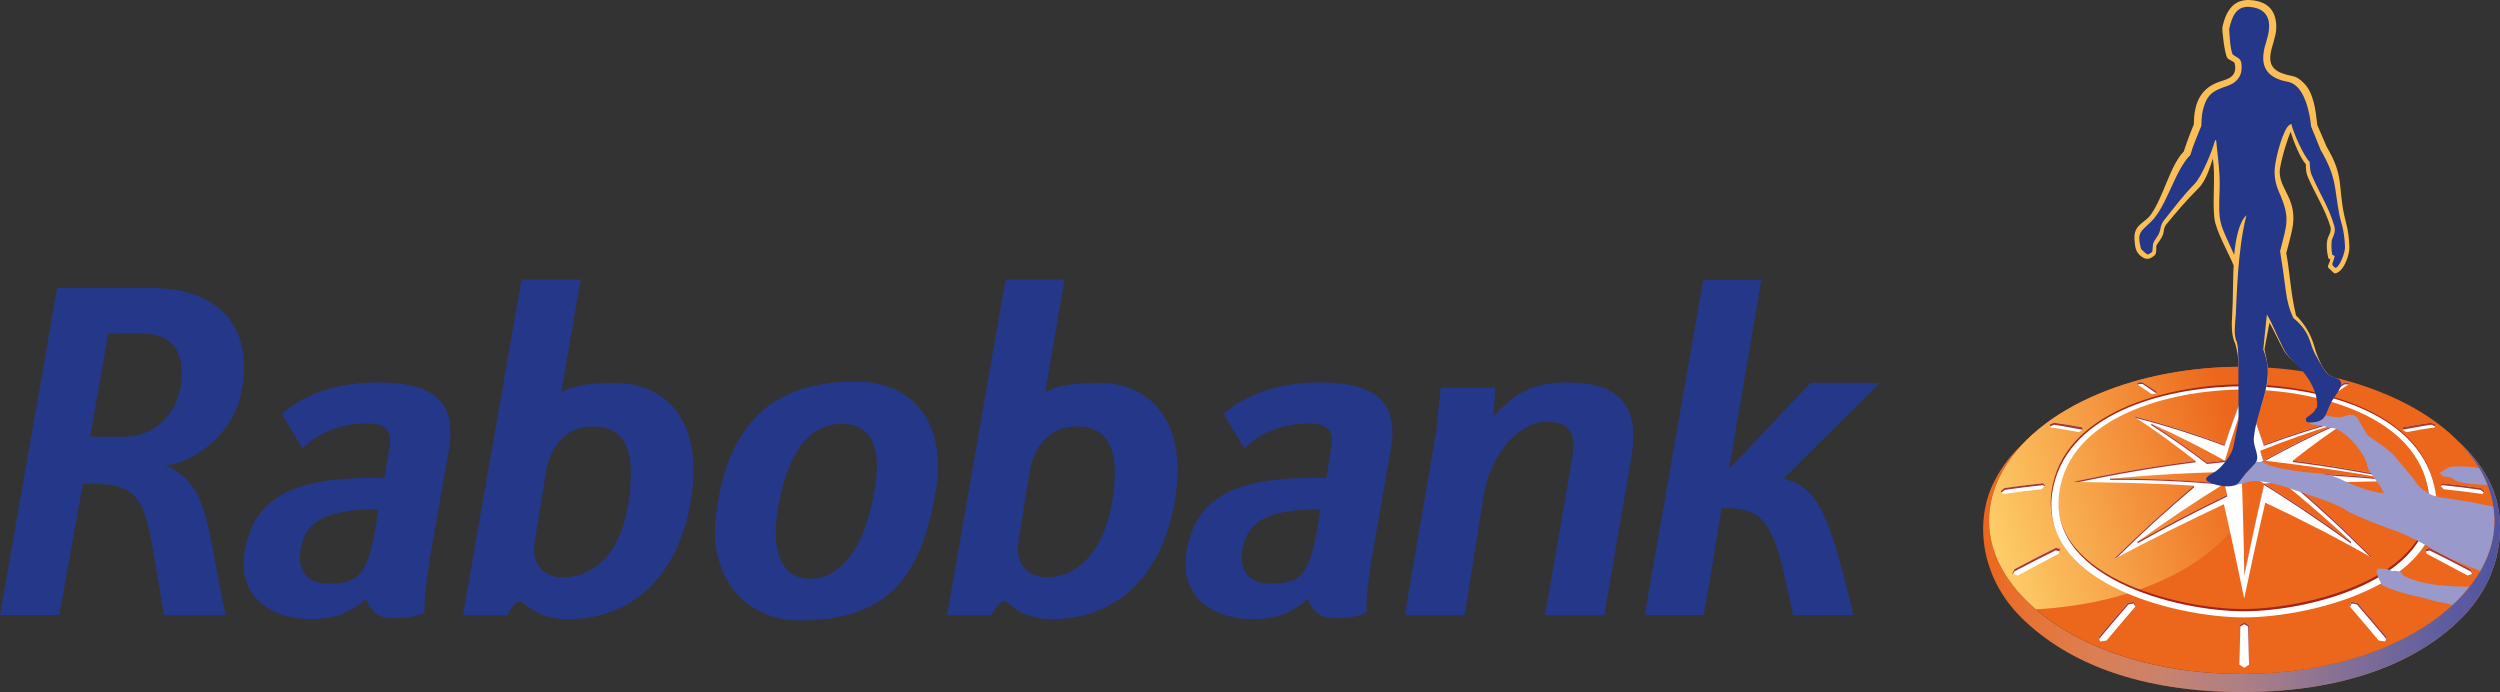 <?xml version="1.0" encoding="UTF-8"?>
<svg xmlns="http://www.w3.org/2000/svg" xmlns:xlink="http://www.w3.org/1999/xlink" viewBox="0 0 484.05 134">
  <rect x="0" y="0" width="484.05" height="134" fill="#333333" stroke="none"/>
  <defs>
    <style>
      .cls-1 {
        fill: #fff;
      }

      .cls-1, .cls-2 {
        fill-rule: evenodd;
      }

      .cls-3 {
        fill: url(#Gradiente_sem_nome_27);
      }

      .cls-4 {
        fill: url(#Gradiente_sem_nome_8);
      }

      .cls-5 {
        fill: url(#linear-gradient);
      }

      .cls-6 {
        isolation: isolate;
      }

      .cls-7, .cls-2 {
        mix-blend-mode: multiply;
      }

      .cls-8 {
        fill: #ec661b;
      }

      .cls-9 {
        fill: #253789;
      }

      .cls-10 {
        fill: #99c;
      }

      .cls-11 {
        fill: #fbbf56;
      }

      .cls-2 {
        fill: #991915;
        opacity: .86;
      }
    </style>
    <linearGradient id="linear-gradient" x1="383.98" y1="109.66" x2="484.05" y2="109.66" gradientUnits="userSpaceOnUse">
      <stop offset="0" stop-color="#ec661b"/>
      <stop offset="1" stop-color="#f18641"/>
    </linearGradient>
    <linearGradient id="Gradiente_sem_nome_27" data-name="Gradiente sem nome 27" x1="383.98" y1="109.66" x2="484.05" y2="109.66" gradientUnits="userSpaceOnUse">
      <stop offset="0" stop-color="#cdcce8" stop-opacity="0"/>
      <stop offset=".12" stop-color="#b9b9dc" stop-opacity=".15"/>
      <stop offset=".42" stop-color="#8c8ec2" stop-opacity=".52"/>
      <stop offset=".68" stop-color="#6a6eaf" stop-opacity=".78"/>
      <stop offset=".88" stop-color="#565ba4" stop-opacity=".94"/>
      <stop offset="1" stop-color="#4f54a0"/>
    </linearGradient>
    <linearGradient id="Gradiente_sem_nome_8" data-name="Gradiente sem nome 8" x1="384.11" y1="102.97" x2="434.16" y2="87.86" gradientUnits="userSpaceOnUse">
      <stop offset="0" stop-color="#fecf6a"/>
      <stop offset="1" stop-color="#ec661b"/>
    </linearGradient>
  </defs>
  <g class="cls-6">
    <g id="Camada_2" data-name="Camada 2">
      <g id="Camada_1-2" data-name="Camada 1">
        <g>
          <g>
            <path class="cls-5" d="M475.81,85.32c2.11,2.12,3.83,4.42,5.05,6.9,3.89,7.9,2.46,16.61-5.28,24.21-8.88,8.71-23.99,14.06-41.54,14.07-17.55,0-32.66-5.36-41.54-14.07-7.74-7.6-9.17-16.32-5.29-24.21,1.22-2.48,2.92-4.76,5.04-6.91-2.48,2.4-4.44,4.51-6.21,8.07-3.79,7.59-2.58,18.44,5.43,26.3,9.1,8.93,23.33,14.31,42.72,14.31s33.67-5.54,42.39-14.31c8.55-8.6,8.89-19.79,5.38-26.54-1.46-2.81-3.42-5.39-6.15-7.82Z"/>
            <g class="cls-7">
              <path class="cls-3" d="M475.81,85.32c2.11,2.12,3.83,4.42,5.05,6.9,3.89,7.9,2.46,16.61-5.28,24.21-8.88,8.71-23.99,14.06-41.54,14.07-17.55,0-32.66-5.36-41.54-14.07-7.74-7.6-9.17-16.32-5.29-24.21,1.22-2.48,2.92-4.76,5.04-6.91-2.48,2.4-4.44,4.51-6.21,8.07-3.79,7.59-2.58,18.44,5.43,26.3,9.1,8.93,23.33,14.31,42.72,14.31s33.67-5.54,42.39-14.31c8.55-8.6,8.89-19.79,5.38-26.54-1.46-2.81-3.42-5.39-6.15-7.82Z"/>
            </g>
            <path class="cls-8" d="M461.57,76.18c-8.22-3.41-17.8-5.16-27.52-5.16s-19.3,1.75-27.52,5.16c-9,3.73-15.96,9.27-19.3,16.04-3.89,7.9-2.46,16.61,5.29,24.21,8.88,8.71,23.99,14.06,41.54,14.07,17.55,0,32.66-5.36,41.54-14.07,7.75-7.6,9.17-16.32,5.29-24.21-3.34-6.77-10.3-12.31-19.3-16.04Z"/>
            <path class="cls-4" d="M435.68,79.99c-1.62-3.32-1.29-6.33-.96-8.97-.23,0-.45,0-.68,0-9.72,0-19.3,1.75-27.52,5.16-9,3.73-15.96,9.27-19.3,16.04-3.89,7.9-2.46,16.61,5.29,24.21.54.53,1.11,1.05,1.7,1.56,32.69-1.91,49.76-21.03,41.47-38.01Z"/>
            <path class="cls-1" d="M412.99,80.55c6.07,1.54,11.85,3.38,17.72,5.55,1.16-3.49,2.4-6.96,3.81-10.37,1.41,3.4,2.65,6.87,3.81,10.36,5.87-2.17,11.54-3.93,17.62-5.47-4.27,2.68-8.05,5.45-12.01,8.56,8.03,1.02,15.54,2.35,23.45,4.07-7.88-.17-15.31.11-23.17.61,5.55,4.7,10.3,9.25,15.46,14.38-7.07-4.04-13.71-7.43-21.08-10.91-1.43,6.16-2.78,12.34-4.08,18.53-1.3-6.19-2.5-12.08-3.93-18.23-7.37,3.48-14.07,6.79-21.38,10.67,5.16-5.12,10.05-9.56,15.61-14.26-7.87-.51-15.42-.61-23.48-.73,7.9-1.71,15.72-3.04,23.74-4.07-3.96-3.11-7.84-6-12.11-8.69ZM434.53,91.32c0-4.54,0-9.08,0-13.61-1.38,3.78-2.6,7.62-3.75,11.48,1.26.7,2.51,1.41,3.75,2.13ZM416.53,82.05c4.87,2.15,9.6,4.56,14.25,7.15-1.15.12-2.31.24-3.46.37-3.5-2.64-7.08-5.17-10.79-7.52ZM434.53,91.32c9.37.02,18.74.48,28.06,1.42-8.19-1.48-16.14-2.61-24.35-3.56-1.25.7-2.49,1.42-3.72,2.15ZM452.51,82.04c-4.87,2.14-9.62,4.55-14.26,7.13-.19-.64-.38-1.27-.57-1.91,4.87-1.94,9.81-3.7,14.83-5.23ZM434.03,91.33c.2,6.57.44,13.55.5,19.91,1.22-5.89,2.49-11.76,3.85-17.62-1.28-.78-3.05-1.54-4.35-2.29ZM455.19,104.88c-5.47-3.95-11.06-7.72-16.8-11.26,1.17-.09,2.35-.18,3.53-.26,4.56,3.69,8.98,7.54,13.28,11.52ZM434.53,91.32c-9.44.13-16.8.56-26,1.35,7.94.03,14.11.32,22.18.96,1.27-.78,2.54-1.55,3.82-2.31ZM413.88,104.88c5.48-3.94,11.07-7.71,16.83-11.25.17.73.34,1.47.5,2.2-5.88,2.82-11.65,5.85-17.33,9.05Z"/>
            <path class="cls-1" d="M435.46,128.69c-.28.21-.65.41-.93.62-.28-.21-.66-.41-.94-.62,0-2.55,0-5.1,0-7.65.27-.19.67-.38.94-.56.27.19.64.38.91.56,0,2.55.01,5.1.02,7.65Z"/>
            <path class="cls-1" d="M390.05,110.19c-.15.29-.3.58-.45.86.28.11.82.28,1.06.38,2.67-1.43,5.32-2.85,7.95-4.23.1-.4.16-.63.27-.93-.27-.07-.54-.14-.81-.21-2.69,1.33-5.36,2.71-8.02,4.13Z"/>
            <path class="cls-1" d="M388.09,94.5c-.24.19-.49.39-.73.59.13.18.28.39.41.56,2.5-.36,5-.66,7.5-.92.23-.22.51-.49.74-.7-.15-.15-.29-.3-.44-.45-2.49.26-4.98.57-7.47.93Z"/>
            <path class="cls-1" d="M397.68,81.83c-.25.11-.5.22-.76.33.02.15.05.43.07.58,1.84.26,3.68.57,5.51.93.24-.14.55-.33.78-.45-.03-.16-.06-.32-.1-.48-1.83-.35-3.67-.65-5.51-.9Z"/>
            <path class="cls-1" d="M453.93,74.04c.23,0,.47,0,.7,0,.09.09.19.19.28.28-.96.61-1.91,1.25-2.84,1.9-.25,0-.49,0-.73,0-.09-.1-.18-.2-.27-.31.94-.65,1.9-1.28,2.87-1.89Z"/>
            <path class="cls-1" d="M433.87,71.38c.18-.05.35-.11.53-.16.18.05.36.11.54.16,0,.75.01,1.5.02,2.25-.18.06-.37.12-.55.19-.18-.06-.36-.13-.55-.19,0-.75.01-1.5.02-2.25Z"/>
            <path class="cls-1" d="M413.73,74.37c.09-.09.29-.25.38-.35.24,0,.47,0,.71,0,.97.6,1.93,1.24,2.87,1.89-.09.1-.19.21-.28.31-.24,0-.59.06-.84.06-.93-.66-1.88-1.29-2.84-1.9Z"/>
            <path class="cls-1" d="M407.87,124.02c-.38.09-.86.09-1.24.18-.08-.27-.27-.53-.35-.8,1.87-2.23,3.76-4.44,5.67-6.64.37-.08.85-.16,1.22-.24.09.23.26.62.36.84-1.91,2.21-3.8,4.43-5.67,6.67Z"/>
            <path class="cls-1" d="M478.38,110.19c.15.29.3.58.45.86-.28.11-.82.28-1.06.38-2.67-1.43-5.32-2.85-7.95-4.23-.1-.4-.16-.63-.27-.93.27-.07.54-.14.81-.21,2.69,1.33,5.36,2.71,8.02,4.13Z"/>
            <path class="cls-1" d="M480.35,94.5c.24.19.49.39.73.59-.13.18-.28.39-.41.56-2.5-.36-5-.66-7.5-.92-.23-.22-.51-.49-.74-.7.15-.15.29-.3.44-.45,2.49.26,4.98.57,7.47.93Z"/>
            <path class="cls-1" d="M470.75,81.83c.25.11.5.22.76.33-.02.15-.05.43-.07.58-1.84.26-3.68.57-5.51.93-.24-.14-.55-.33-.77-.45.03-.16.06-.32.1-.48,1.83-.35,3.67-.65,5.51-.9Z"/>
            <path class="cls-1" d="M460.56,124.02c.31.05.86.12,1.24.18.12-.26.24-.53.35-.8-1.87-2.23-3.76-4.44-5.67-6.64-.37-.08-.85-.16-1.22-.24-.09.23-.26.62-.36.84,1.92,2.21,3.8,4.43,5.67,6.67Z"/>
            <path class="cls-2" d="M430.72,86.33c-5.68-2.1-11.25-3.88-17.12-5.39-.2-.13-.4-.26-.61-.39,6.07,1.54,11.85,3.38,17.72,5.55,1.16-3.49,2.4-6.96,3.81-10.37,1.41,3.4,2.65,6.87,3.81,10.36,5.87-2.17,11.54-3.93,17.62-5.47-.2.13-.4.26-.61.39-5.86,1.51-11.33,3.22-17.01,5.31-1.16-3.49-2.4-6.96-3.81-10.36-1.41,3.4-2.65,6.87-3.81,10.37ZM424.81,94.03c-5.46,4.64-10.5,9.22-15.59,14.26.18-.1.63-.36.81-.46,4.99-4.93,9.42-8.92,14.78-13.46v-.34ZM434.53,91.32h0v.23h0v-.23ZM434.33,91.44c-.06.04-.13.08-.19.11-1.15.68-2.3,1.38-3.43,2.08l.05.23c1.25-.77,2.5-1.51,3.77-2.26v-.27c-.07.04-.13.08-.19.12ZM430.78,89.19c-.12.01-.23.02-.35.04-1.04.11-2.07.22-3.11.33-3.5-2.64-7.08-5.17-10.79-7.52v.28c3.71,2.34,7.29,4.87,10.79,7.52,1.15-.13,2.31-.25,3.46-.37,1.12.62,2.18,1.21,3.3,1.86.13,0,.32,0,.45,0-1.22-.71-2.51-1.44-3.75-2.13ZM413.88,105.2c5.68-3.2,11.45-6.23,17.33-9.05v-.32c-5.88,2.82-11.65,5.85-17.33,9.05v.32ZM438.38,93.62c-1.34,5.79-2.64,11.8-3.85,17.62v.23c1.22-5.89,2.48-11.72,3.84-17.58,3.92,2.41,9.61,6.13,16.81,11.33v-.34c-5.47-3.95-11.06-7.72-16.8-11.26ZM444.48,94.07l-.25-.21v.37c5.36,4.54,9.63,8.6,14.62,13.53.18.1.66.37.84.48-5.24-5.21-9.93-9.67-15.21-14.16ZM424.85,89.27c-7.94,1.02-15.67,2.34-23.49,4.03.38,0,.85.02,1.24.02,7.52-1.59,14.88-2.84,22.5-3.81v-.27l-.25.03ZM430.71,93.63c-7.39-.64-14.75-1-22.16-.95v.23c7.31-.06,14.57.3,21.86.92.1-.07.2-.14.3-.21M443.95,89.46c7.63.97,14.61,2.17,22.13,3.76.39,0,.93.02,1.32.03-7.91-1.71-15.42-3.04-23.45-4.07v.27ZM434.92,91.32c-.13,0-.26,0-.39,0,.07.04.13.08.2.12.06.04.16.09.23.13,9.24.03,18.44.5,27.64,1.42v-.25c-9.33-.94-18.69-1.4-28.06-1.42M438.25,89.18c.12.01.22.03.34.04,4.54-2.51,9.17-4.85,13.91-6.94v-.23c-4.87,2.14-9.61,4.55-14.25,7.13M438.25,89.18c-.19-.64-.38-1.27-.57-1.91v.23c.17.57.34,1.14.51,1.71.02-.01.04-.02.06-.03M398.01,106.57c.21.06.51.1.72.17.05-.15.09-.3.15-.46-.27-.07-.54-.14-.81-.21-2.69,1.33-5.36,2.71-8.02,4.13-.15.29-.3.58-.45.86.07.03.11.04.17.06.07-.13.18-.34.25-.48,2.66-1.42,5.3-2.74,7.99-4.08ZM395.59,93.92c.06.05.19.18.26.25.05-.05.1-.1.15-.15-.15-.15-.29-.3-.44-.45-2.49.26-4.98.57-7.47.93-.24.19-.49.39-.73.59.09.12.1.15.18.24.14-.11.5-.37.64-.48,2.49-.36,4.93-.66,7.42-.92ZM397.69,82.24c1.83.25,5.55,1.01,5.59.98-.03-.16-.06-.32-.1-.48-1.83-.35-3.67-.65-5.51-.9-.25.11-.5.22-.76.33.02.17.03.24.05.39.2-.09.52-.23.72-.31ZM454.63,74.43s.03.03.04.04c.08-.05.16-.1.24-.15-.09-.09-.19-.19-.28-.28-.23,0-.47,0-.7,0-.97.6-1.93,1.24-2.87,1.89.07.08.14.16.21.24.87-.6,1.76-1.18,2.65-1.74.23,0,.47,0,.7,0ZM433.87,71.77c.18-.05.35-.11.53-.16.18.05.36.11.54.16v-.39c-.18-.05-.36-.11-.54-.16-.18.05-.35.11-.53.16v.39ZM414.84,74.35c.9.56,1.76,1.19,2.63,1.79.07-.08.14-.16.22-.24-.94-.65-1.89-1.28-2.87-1.89-.24,0-.47,0-.71,0-.09.09-.3.25-.39.35.08.05.16.1.24.15.01-.01.16-.15.17-.16.24,0,.47,0,.71,0ZM413.11,116.84c.1.14.22.46.33.63.03-.04.07-.08.1-.11-.03-.1-.26-.61-.36-.84-.37.08-.85.16-1.22.24-1.92,2.2-3.81,4.41-5.67,6.64.03.1.11.22.14.31,1.2-1.43,3.79-4.52,5.68-6.68.3-.07.7-.12,1.01-.19ZM478.41,110.65c.07.14.18.34.25.48.06-.02.1-.04.17-.06-.15-.29-.3-.58-.45-.86-2.66-1.42-5.34-2.79-8.02-4.13-.27.07-.54.14-.81.21.06.16.1.31.15.46.22-.06.51-.11.72-.17,2.69,1.33,5.32,2.66,7.99,4.08ZM480.26,94.85c.14.11.5.37.64.48.07-.09.08-.12.18-.24-.24-.2-.49-.39-.73-.59-2.49-.36-4.98-.67-7.47-.93-.15.15-.29.3-.44.45.05.05.1.09.15.15.07-.07.21-.19.26-.25,2.49.26,4.93.56,7.42.92ZM471.46,82.55c.02-.15.03-.22.05-.39-.25-.11-.51-.22-.76-.33-1.84.25-3.68.56-5.51.9-.03.16-.06.32-.1.48.04.02,3.76-.73,5.59-.98.2.09.52.23.72.31ZM456.34,117.03c1.89,2.16,4.49,5.25,5.69,6.68.05-.11.09-.21.13-.31-1.87-2.23-3.76-4.44-5.67-6.64-.37-.08-.85-.16-1.22-.24-.1.23-.33.73-.36.84.03.04.07.07.1.11.11-.17.23-.49.33-.63.31.07.71.12,1.01.19ZM435.28,121.32l.18,7.37-.02-7.65c-.27-.19-.64-.38-.91-.56-.28.19-.67.38-.94.56v7.65l.18-7.38c.22-.15.55-.3.77-.45.21.15.53.3.75.45ZM434.35,119.08c13.4,0,41.01-6.89,36.87-25.39-3.33-14.86-23.94-19.28-36.87-19.28-12.93,0-33.54,4.42-36.87,19.28-4.14,18.5,23.47,25.39,36.87,25.39ZM434.35,117.92c12.88,0,39.39-6.57,35.52-24.34-3.13-14.36-23.07-18.62-35.52-18.62-12.45,0-32.39,4.26-35.52,18.62-3.87,17.77,22.64,24.34,35.52,24.34Z"/>
            <path class="cls-1" d="M397.6,94.14c3.33-14.86,23.08-19.35,36.87-19.35s33.54,4.5,36.87,19.36c4.15,18.5-23.47,25.39-36.87,25.39s-41.01-6.89-36.87-25.39ZM398.95,94.03c3.13-14.36,23.07-18.62,35.52-18.62,12.45,0,32.39,4.26,35.52,18.62,3.88,17.77-22.64,24.34-35.52,24.33-12.88,0-39.39-6.57-35.52-24.34Z"/>
            <g class="cls-7">
              <path class="cls-10" d="M478.48,97.21l-6.04-.92-.8-.19c-1.02-.21-2.95-1.3-3.8-2.61-.84-1.3-2.88-3.55-3.99-4.94-1.54-1.94-5.06-3.71-5.57-4.51-.51-.8-1.36-2.2-1.6-2.75-.23-.55-.78-1.01-1.7-.95-.91.06-.99.37-1.77.42-.78.05-1.87-.12-1.87-.12-.48-.1-.8-.15-1.13-.16-.48.8-1.22,1.29-3.02,1.29-.13,0-.23-.01-.31-.04.19.4,1.86.64,2.14.62.29-.02,1.86.43,2.22.49.73.13.59-.12,1.75.56,1.93,1.11,4.82,4.19,5.39,6.85.32,1.47,2.84,3.88,3.14,5.24-3.38-.25-7.87-2.49-7.87-2.49l-.56-.27s-2.01-1.01-5.09-1.15c-5.81-.52-8.02-1.3-8.6-1.49-1.2-.4-1.03-.61-2.01-.65-.19,0-.36-.02-.53-.03-.11.22-.27.45-.5.67-1.08,1.03-1.82,1.8-2.73,3.2-.24.38-.65.61-1.15.75,1.11-.25,3.28-.84,3.28-.84,2.05-.27,5.17.64,5.17.64,1.15.24,3.05.97,3.05.97,0,0,8.28,2.53,10.31,4.01,1.33.97,8.22,3.55,10.04,4.18,1.83.63,6.27,3.05,6.27,3.05,1.14.97,7.79,3.88,9.61,4.5,2.35-4.07,3.16-8.22,2.51-12.44h0s-4.26-.89-4.26-.89Z"/>
              <path class="cls-10" d="M475.43,90.32c-.59,0-1.26.15-1.26.15l-1.65.98c-.21.34.54.78.54.78,0,0,2.08.14,2.08.68,1.53.81,4.79.91,6.46.99h0c-.22-.56-.47-1.12-.74-1.68-.26-.54-.55-1.06-.86-1.59h0c-.09-.03-1.35-.38-4.57-.31Z"/>
              <path class="cls-10" d="M463.14,110.6s-.39-.51-2.51-.51c-1.34,0,.58,3.16.58,3.16,1.21.81,5.56,2.05,6.46,2.17.91.12,3.94,1.02,3.94,1.02,0,0,1.58.21,3.2.7.26-.24.51-.48.75-.72.94-.92,1.78-1.86,2.54-2.81-3.67-.08-8.88-.14-12.83-2.2-.4-1.18-2.14-.83-2.14-.83Z"/>
            </g>
            <path class="cls-11" d="M451.99,52.94s-1.22-1.11-1.24-1.17c-.09-.39.35-.91.45-1.56-.13-.04-.25-.1-.37-.16-.3-1.13-.54-3.16,0-4.24.26-.53.58-1.23.4-1.85-1.01-3.45-3-6.45-4.41-9.73-.38-.89-.32-1.53-.37-2.44-1.09-1.2-2.35-4.34-2.95-6.27-1.27,3.2-2.11,6.89-2.11,7.74,0,3.61,3.66,5.35,2.39,11.35-.25,1.16-.68,2.76-1.11,4.41.76,4.18.76,7.21,1.88,12.05,1.56,1.55,2.87,3.53,3.56,6.05.43,1.56,1.75,5.22,3.43,5.77,1.04.34-3.53,1.18-4.83-.44-1.25-1.56-3.4-2.81-4.42-4.47-.81-1.32-2.08-4.15-2.87-5.49l-.98,5.14c1.33,5.48.54,6.69-.65,11.14-.51,1.92-4.39-7.07-4.4-7.77,0-1.95-.13-2.68-.58-4.4-.81-1.59-.73-3.83-.62-5.54.19-2.86.16-8.25.29-9.67-.98-2.41-3.49-6.75-3.74-9.2-.39-3.81.25-7.67-.28-11.47-.65,1.9-1.35,4.32-2.83,5.78-2.22,2.18-4.26,4.61-6.24,7-.72.99-.08,1.47-1.2,3.04-1.1,1.55-.51.85-.74,2.33-.04.26-.17.46-.25.55-.59.49-1.21.92-2.06.56-1.63-.82-1.75-2.03-1.86-3.59-.21-2.97,1.99-3.12,3.23-4.92,2.45-3.54,3.69-9.46,6.31-12.13.16-.53.78-2.43,1.95-5.26.03-3.52.9-6.65,4.52-8.09,1.48-.59,3.43-.74,3.5-2.79.01-.24-.04-.87-.2-1.1-.6-.48-1.02-.49-1.3-.84-.59-.75-1.07-5.59-1.01-5.9.85-4.1,2.81-5.47,5.3-5.35,2.94.15,5.27,1.56,5.15,5.51-.1,3.18-3.39,7.26,1.53,8.81,1.88.59,2.23.18,3.85,1.8,1.81,1.82,2.25,5.04,2.55,8.04l1.84,4.28c3.38,5.69,2.16,7.49,3.4,13.28.32,1.5.88,2.83.99,6.1.06,1.56-1.18,5.05-2.89,5.11Z"/>
            <path class="cls-9" d="M416.75,48.64c.15-1.52-.07-1.39.9-2.79.9-1.3.46-1.97,1.26-3.09,1.95-2.44,3.79-4.9,5.98-7.12,1.46-1.49,3.46-6.5,3.92-8.25.09-.26.23-.39.29-.16.31,3.35.78,6.15.66,9.45-.25,6.92-.06,6.2,2.82,12.66.24-2.6.87-6.37,2.38-7.65-1.77,6.74-1.88,16.34-2.07,19.3-.09,1.5-.5,3.88.22,5.26.24.94.26,2.35.28,3.42,0,.65.04,11.82.04,11.82l-1.04,5.18c-.37,1.5-2.3,4.01-3.73,4.8-.45.25-1.52.82-1.52,1.33,0,.82,5.28,2.35,6.48.49.91-1.4,1.65-2.17,2.73-3.2,1.66-1.59-.18-3.23.04-5.39.38-3.76,2-7.02,2.53-10.56.32-2.13.26-4.02-.71-6.45l.7-6.78c.78,1.17,1.51,3.03,2.25,4.57,1.32,2.75,1.34,3.01,3.62,5.27.77.76,1.56,1.65,2.14,2.57,1.07,1.7,1.81,3.39,1.72,5.43-.79,1.43-1.13,1.34-2.15,2.21.03.05-.28.84.68.84,3.43,0,3.01-1.79,4.31-4.12.84-1.5,3.25-3.79.61-4.58-.83-.25-1.61-.75-2.09-1.55-1.83-3.06-1.9-2.98-2.85-5.8-.58-1.71-1.75-3.08-3.14-4.2-.85-1.92-1.18-3.29-1.45-5.33-.37-2.77-.62-4.75-1.09-7.58,1.34-5.31,2.03-6.44-.25-11.55-.52-1.17-.82-2.43-.82-3.81,0-1.7.94-5.51,1.84-7.49.32-.8.76-1.56,1.39-1.8.55,2.06,2.46,6.3,3.56,7.34.07.83.04,1.67.36,2.46,1.39,3.34,3.4,6.38,4.4,9.91.34,1.21-.11,1.79-.46,2.77-.11.47-.13,1.83.07,2.84l.48.26c-.08.31-.3,1.16-.47,1.55.06.48.65.75.65.75.76-.17,1.86-2.94,1.82-4.05-.12-3.39-.83-4.91-1.03-5.92-1.13-5.75-.48-7.33-3.7-12.89l-1.83-4.52c-.22-2.32-1.15-7.6-4.11-8.55-.5-.16-1-.19-1.75-.43-3.88-1.26-3.87-4.24-2.81-7.5.94-2.9,1.07-6.31-3.2-6.67-2.64-.22-3.44,1.85-4,4.25.02.26.15,4.15.72,4.99,1.13.84,1.76.59,1.69,2.69-.06,1.76-1.18,2.81-2.71,3.34-2.48.87-3.75,1.38-4.58,3.94-.26.8-.49,1.96-.5,3.68v.12c-.71,1.76-1.6,3.77-2.14,5.66-3.05,3.06-4.57,10.03-7.66,12.97-2.05,1.95-2.67,2.08-1.92,5.09.08.3,1.06,1.09,1.27,1.2.15.06.96-.42.96-.59Z"/>
          </g>
          <path class="cls-9" d="M215.42,96.71c-1.55,9.88-6.65,15.06-12.77,15.06-3.89,0-6.12-2.73-5.46-6.95l2.15-13.4c.83-4.96,3.81-8.85,9.1-8.85,5.87,0,8.56,4,6.97,14.14ZM194.46,116.39c.83,0,2.81,3.48,9.26,3.48,13.73,0,21.58-9.93,23.73-22.74,2.73-15.79-4.96-22.99-14.64-22.99-4.55,0-7.95.41-10.43,1.74l3.72-21.75h-11.4l-11.33,64.97h8.6s1.24-2.69,2.56-2.69h-.08ZM315.82,88.69c1.74-9.84-1.9-14.64-12.57-14.64-7.94,0-11.06,3.49-14.04,6.48l.29-5.48-10.56.07-.82,8.12-6.12,35.85h11.57l3.73-23.28c1.32-8.02,6.86-14.14,12.07-14.14,5.79,0,5.72,3.31,4.81,8.35l-5.04,29.08h11.48l5.21-30.4ZM364.03,74.13h-13.48l-15.49,16.42-.23-.03,6.2-36.37h-11.25l-11.33,64.93h11.41l1.16-6.5,2.31-14.22c6.03,0,9.42.66,12.07,12.65l1.81,8.07h11.66s-2.89-12.29-4.8-17.08c-1.98-5.05-4.16-8.38-8.79-9.29l18.71-18.59ZM32.64,90.07c8.35-1.82,12.69-8.58,13.84-12.97,2.97-12.07-2.4-21.5-17.78-21.34l-17.63-.02L0,119.08h11.49l4.55-25.43c10.6-.29,11.89,2.29,13.89,14.64l1.82,10.8h11.92c-1.41-6.53-2.32-12.7-3.48-17.66-1.24-5.21-3.17-9.29-8.14-11.22l.58-.13ZM34.96,74.98c-1,5.62-5.35,9.57-10.73,9.57h-6.78l3.51-19.99,6.16-.03c7.31,0,8.74,4.82,7.83,10.45ZM86.92,86.95c1.65-9.59-3.48-12.9-13.81-12.9-12.9,0-18.52,6.12-18.52,6.12l3.97,6.69s4.17-4.88,12.49-4.88c4.65,0,4.74,2.36,4.3,4.88l-.91,5.7c-16.62-.41-25.14,3.14-27.04,14.06-1.57,8.93,5.13,13.24,12.65,13.24,3.89,0,7.03-.58,10.83-3.89.75,2.15,2.07,3.29,3.56,3.54,2.4.5,6.53-.07,7.77-.97-.08-1.32,0-4.72,1.41-12.65l3.31-18.94ZM73.27,98.61c-1.84,13.07-3.58,14.38-9.88,14.38-4.3,0-5.9-2.95-5.17-6.82,1-5.26,4.97-7.56,15.04-7.56ZM269.29,86.95c1.65-9.59-3.48-12.9-13.82-12.9-12.9,0-18.52,6.12-18.52,6.12l3.97,6.69s4.17-4.88,12.49-4.88c4.65,0,4.74,2.36,4.3,4.88l-.91,5.7c-16.62-.41-25.14,3.14-27.04,14.06-1.57,8.93,5.13,13.24,12.65,13.24,3.89,0,7.03-.58,10.83-3.89.75,2.15,2.07,3.29,3.56,3.54,2.4.5,6.53-.07,7.78-.97-.08-1.32,0-4.72,1.4-12.65l3.31-18.94ZM255.64,98.61c-1.84,13.07-3.58,14.38-9.88,14.38-4.3,0-5.9-2.95-5.17-6.82,1-5.26,4.98-7.56,15.04-7.56ZM109.99,119.87c13.73,0,21.59-9.93,23.74-22.74,2.73-15.79-4.96-22.99-14.64-22.99-4.55,0-7.83.41-10.4,1.74l3.72-21.75h-11.44l-11.33,64.97h8.6s1.24-2.69,2.48-2.69c.82,0,2.81,3.48,9.26,3.48ZM114.79,82.57c5.87,0,8.37,3.97,6.98,14.14-1.42,10.39-6.65,15.06-12.85,15.06-3.89,0-6.12-2.73-5.37-6.95l2.15-13.4c.83-4.96,3.8-8.85,9.01-8.85h.08ZM138.54,100.65c1.77-16.53,9.22-26.76,26.95-26.76,13.16,0,17.51,10.04,15.75,20.83-2.83,17.27-9.55,25.4-26.42,25.4-10.93,0-17.4-8.91-16.28-19.47ZM169.24,95.52c.85-4.57,1.74-13.45-6.13-13.45-5.29,0-10.23,3.59-12.45,16.16-1.35,7.68.13,13.83,6.26,13.83,4.48,0,9.94-3.7,12.32-16.54Z"/>
        </g>
      </g>
    </g>
  </g>
</svg>